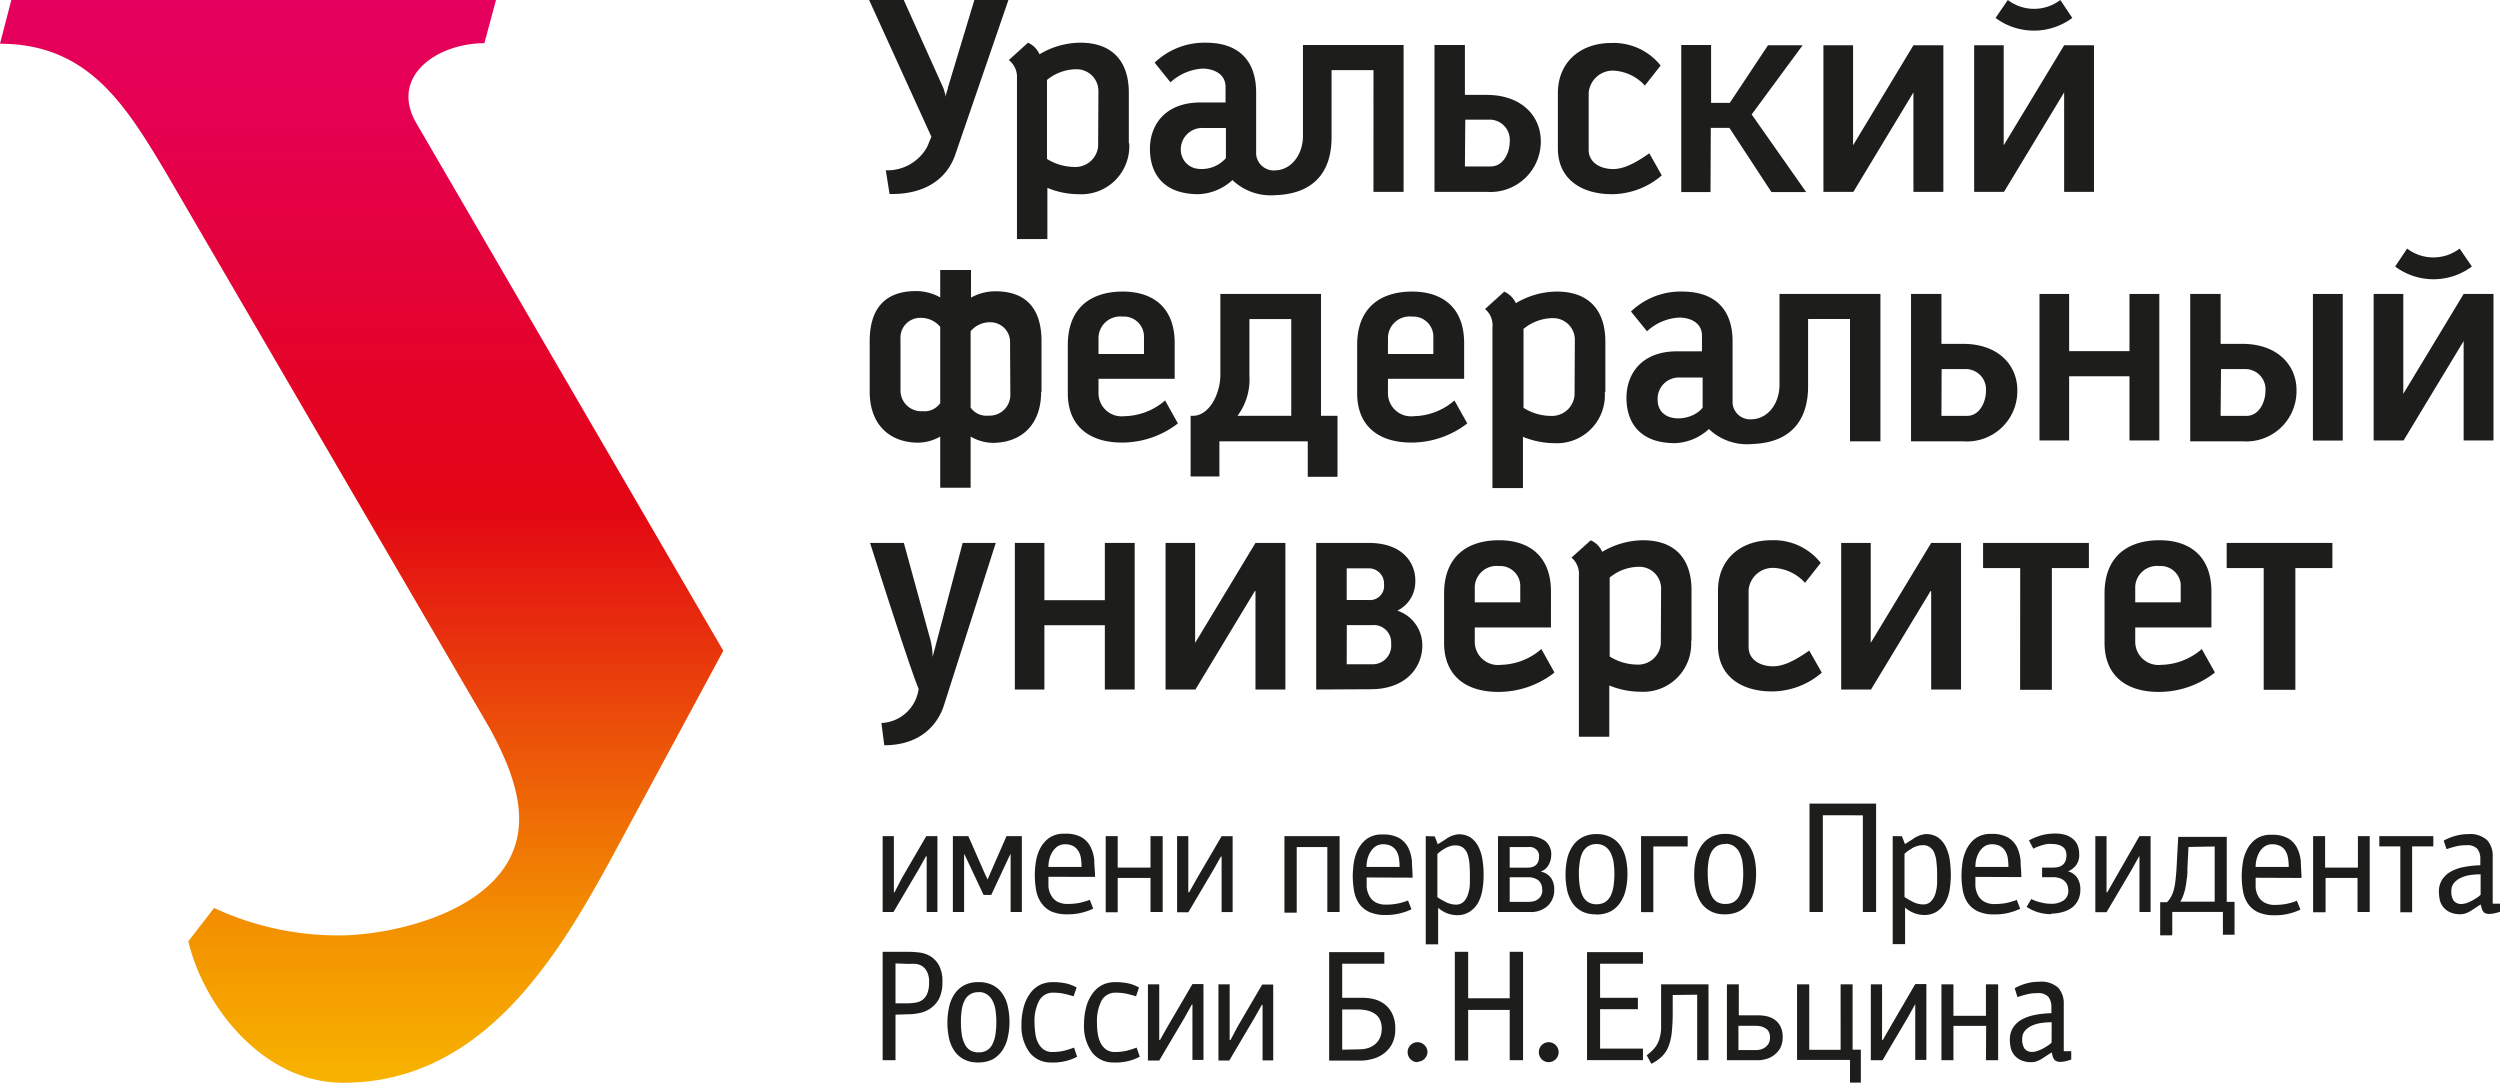 <svg xmlns="http://www.w3.org/2000/svg" xmlns:xlink="http://www.w3.org/1999/xlink" viewBox="0 0 260.58 112.87"><defs><style>.cls-1{fill:#1d1d1b;}.cls-2{fill-rule:evenodd;fill:url(#GradientFill_1);}</style><linearGradient id="GradientFill_1" x1="37.72" y1="-28.03" x2="37.72" y2="140.91" gradientUnits="userSpaceOnUse"><stop offset="0" stop-color="#e6007e"/><stop offset="0.24" stop-color="#e50051"/><stop offset="0.48" stop-color="#e30613"/><stop offset="0.74" stop-color="#f39200"/><stop offset="1" stop-color="#ffed00"/></linearGradient></defs><g id="Слой_2" data-name="Слой 2"><g id="Layer_1" data-name="Layer 1"><path class="cls-1" d="M218.26,20V4.72h-3.11l-6.3,10.42V4.72h-3.08V20h3.11l6.27-10.37V20ZM208,1.87a6.71,6.71,0,0,0,8,0L214.75,0a4.52,4.52,0,0,1-5.47,0Z"/><path class="cls-1" d="M117.66,14.93V9.66c0-3.32-1.77-5.21-5.06-5.21a8.34,8.34,0,0,0-4.25,1.21,2.36,2.36,0,0,0-1.2-1.21l-2,1.81A2.23,2.23,0,0,1,106,8.17V24.92h3.17V19.58a8.49,8.49,0,0,0,3.22.66,5,5,0,0,0,5.31-5.31Zm-3.2.33a2.38,2.38,0,0,1-2.54,2.14,5.5,5.5,0,0,1-2.79-.83V8.33a4.87,4.87,0,0,1,3-1.11,2.27,2.27,0,0,1,2.36,2.2Z"/><path class="cls-1" d="M146.3,20V4.69H135.81v9.48c0,1.93-1.2,3.54-2.88,3.59a1.85,1.85,0,0,1-2-1.68V9.63c0-3.17-1.68-5.18-5.24-5.18a7.5,7.5,0,0,0-5.34,2.08L122,8.58a5.43,5.43,0,0,1,3.36-1.43c1,0,2.38.47,2.38,1.9v1.63h-2.6c-3.72,0-5.28,2.36-5.28,4.84s1.31,4.72,5.06,4.72a5.53,5.53,0,0,0,3.54-1.47,5.78,5.78,0,0,0,4.5,1.57c3.61-.12,5.92-2.06,5.83-6.27V7.31h4.37V20Zm-18.52-3.52a3.36,3.36,0,0,1-3.19,1.07,2,2,0,0,1-1.51-1.85,2.23,2.23,0,0,1,2.35-2.36h2.35Z"/><polygon class="cls-1" points="188.26 20.02 182.58 11.93 187.89 4.72 184.28 4.72 180.3 10.72 178.35 10.72 178.35 4.69 175.24 4.69 175.24 20.02 178.29 20.02 178.32 13.33 180.26 13.33 184.64 20.02 188.26 20.02"/><path class="cls-1" d="M149.52,20V4.69h3.17v5.2h2.25c3.72,0,5.69,2.27,5.66,4.88A5.25,5.25,0,0,1,155,20Zm3.17-2.65h2.67c1.41,0,2-1.54,2-2.56a2.11,2.11,0,0,0-2-2.32h-2.63Z"/><path class="cls-1" d="M173.21,18.28l-1.3-2.3c-1.8,1.27-2.88,1.64-3.78,1.64-1.27,0-2.54-.65-2.54-2V9.7a2.52,2.52,0,0,1,2.72-2.33,4.75,4.75,0,0,1,3.14,1.55l1.64-2.09a6.27,6.27,0,0,0-5.15-2.35c-3.13,0-5.56,1.92-5.56,5.24v5.74c0,3.26,2.52,4.78,5.62,4.78A8,8,0,0,0,173.21,18.28Z"/><polygon class="cls-1" points="202.56 20 202.56 4.72 199.44 4.72 193.15 15.14 193.15 4.72 190.06 4.72 190.06 20 193.15 20 193.18 20 199.44 9.63 199.44 20 202.56 20"/><path class="cls-1" d="M105.11,0h-3.55L98.81,9.11c0,.17-.11.35-.15.53s-.08.34-.1.46a1.77,1.77,0,0,1,0,.2s0-.07,0-.19,0-.27-.09-.45a3.45,3.45,0,0,0-.16-.52L94.2,0H90.59l6.49,14.25-.41,1a4.72,4.72,0,0,1-4.34,2.5l.39,2.47c3.6.08,6-1.51,6.88-4.19Z"/><path class="cls-1" d="M259.9,45.91V30.64h-3.11L250.5,41.05V30.64h-3.09V45.91h3.12l6.26-10.36V45.91ZM249.65,27.78a6.69,6.69,0,0,0,8,0l-1.28-1.87a4.52,4.52,0,0,1-5.47,0Z"/><rect class="cls-1" x="241.08" y="30.64" width="3.11" height="15.28"/><path class="cls-1" d="M228.29,46V30.64h3.17v5.2h2.25c3.72,0,5.69,2.27,5.66,4.88A5.24,5.24,0,0,1,233.75,46Zm3.17-2.65h2.67c1.4,0,2-1.54,2-2.57a2.11,2.11,0,0,0-2-2.31h-2.63Z"/><path class="cls-1" d="M108.56,40.85V35.57c0-3.32-1.53-5.21-4.82-5.21a5.26,5.26,0,0,0-2.53.66V28.14H98V31a5.15,5.15,0,0,0-2.53-.66c-3.29,0-4.82,1.9-4.82,5.21v5.28c0,3.44,2.09,5.31,5.07,5.31A4.7,4.7,0,0,0,98,45.5v5.34h3.17V45.5a4.67,4.67,0,0,0,2.28.66c3,0,5.07-1.87,5.07-5.31ZM98,34.07h0v7.95a2,2,0,0,1-1.85.84,2.16,2.16,0,0,1-2.29-2.14V35.33A2.06,2.06,0,0,1,96,33.13a2.6,2.6,0,0,1,2,.94Zm7.31,7.11a2.16,2.16,0,0,1-2.29,2.14,2,2,0,0,1-1.85-.84V34.53h0a2.59,2.59,0,0,1,2-.94,2.06,2.06,0,0,1,2.11,2.2Z"/><path class="cls-1" d="M122.78,44.14l-1.34-2.4a6.65,6.65,0,0,1-4.25,1.64,2.41,2.41,0,0,1-2.69-2.48V39.48h7.94V35.76c0-3.88-2.45-5.37-5.4-5.37-3.38,0-5.74,1.74-5.74,5.56V41c0,3.41,2.24,5.13,5.65,5.13a9.53,9.53,0,0,0,5.83-2ZM119.24,35v1.9H114.5V35.18A2.26,2.26,0,0,1,117,33,2.09,2.09,0,0,1,119.24,35Z"/><path class="cls-1" d="M137.69,43.34V30.64H127.2v8.44c0,1.93-1.12,4.21-2.81,4.26h-.29v6.32h3V46h9.21v3.7h3.1V43.34Zm-8.7,0a6.32,6.32,0,0,0,1.24-4.15V33.26h4.36V43.34Z"/><polygon class="cls-1" points="225.07 45.91 225.07 30.64 221.96 30.64 221.96 36.6 215.67 36.6 215.67 30.64 212.58 30.64 212.58 45.91 215.67 45.91 215.67 39.22 221.96 39.22 221.96 45.91 225.07 45.91"/><path class="cls-1" d="M167.33,40.88V35.6c0-3.31-1.77-5.21-5.06-5.21A8.44,8.44,0,0,0,158,31.6a2.4,2.4,0,0,0-1.21-1.2l-2,1.81a2.19,2.19,0,0,1,.77,1.91V50.87h3.18V45.53a8.65,8.65,0,0,0,3.22.66,5,5,0,0,0,5.31-5.31Zm-3.21.33a2.38,2.38,0,0,1-2.54,2.14,5.4,5.4,0,0,1-2.78-.84V34.28a4.86,4.86,0,0,1,3-1.12,2.26,2.26,0,0,1,2.35,2.21Z"/><path class="cls-1" d="M196,46V30.64H185.48v9.48c0,1.93-1.2,3.54-2.89,3.58a1.83,1.83,0,0,1-2-1.68V35.57c0-3.16-1.68-5.18-5.25-5.18A7.47,7.47,0,0,0,170,32.47l1.67,2.06a5.37,5.37,0,0,1,3.35-1.43c1.06,0,2.38.47,2.38,1.89v1.63h-2.6c-3.72,0-5.27,2.37-5.27,4.85s1.3,4.72,5.06,4.72a5.5,5.5,0,0,0,3.53-1.47,5.76,5.76,0,0,0,4.51,1.56c3.61-.11,5.92-2.06,5.83-6.27V33.25h4.37V46Zm-18.53-3.51c-1.16,1.51-4.64,1.71-4.69-.78a2.22,2.22,0,0,1,2.35-2.36h2.34Z"/><path class="cls-1" d="M199.19,46V30.64h3.17v5.2h2.25c3.72,0,5.69,2.27,5.66,4.88A5.24,5.24,0,0,1,204.65,46Zm3.17-2.65H205c1.4,0,2-1.54,2-2.57a2.12,2.12,0,0,0-2-2.31h-2.62Z"/><path class="cls-1" d="M152.94,44.14l-1.34-2.4a6.64,6.64,0,0,1-4.24,1.64,2.41,2.41,0,0,1-2.69-2.48V39.48h7.94V35.76c0-3.88-2.46-5.37-5.41-5.37-3.38,0-5.74,1.74-5.74,5.56V41c0,3.41,2.24,5.13,5.65,5.13a9.53,9.53,0,0,0,5.83-2ZM149.4,35v1.9h-4.73V35.18A2.26,2.26,0,0,1,147.2,33,2.09,2.09,0,0,1,149.4,35Z"/><path class="cls-1" d="M103.79,56.59h-3.45L97.21,68.47a7.66,7.66,0,0,0-.34-2.17l-2.66-9.71-3.52,0s4.1,12.95,5.06,15.21a4.09,4.09,0,0,1-3.88,3.56l.3,2.32c3.52,0,5.51-1.9,6.24-4.23Z"/><polygon class="cls-1" points="118.27 71.87 118.27 56.59 115.16 56.59 115.16 62.56 108.86 62.56 108.86 56.59 105.78 56.59 105.78 71.87 108.86 71.87 108.86 65.17 115.16 65.17 115.16 71.87 118.27 71.87"/><polygon class="cls-1" points="133.98 71.87 133.98 56.59 130.86 56.59 124.57 67.01 124.57 56.59 121.49 56.59 121.49 71.87 124.57 71.87 124.6 71.87 130.86 61.5 130.86 71.87 133.98 71.87"/><path class="cls-1" d="M137.19,71.87V56.59h5.46c3.75,0,4.92,2.28,4.87,4a3.35,3.35,0,0,1-1.87,3.06,3.79,3.79,0,0,1,2.6,3.64c0,2.21-1.64,4.55-5.39,4.55Zm3.18-12.63v3.3h2.28a1.47,1.47,0,0,0,1.61-1.63,1.58,1.58,0,0,0-1.56-1.67Zm0,10H143a1.94,1.94,0,0,0,2-2.14,1.81,1.81,0,0,0-2-1.94h-2.62Z"/><polygon class="cls-1" points="206.7 56.59 206.7 59.21 210.57 59.21 210.56 71.9 210.76 71.9 213.67 71.9 213.87 71.9 213.87 59.21 217.73 59.21 217.73 56.59 206.7 56.59"/><polygon class="cls-1" points="232.09 56.59 232.09 59.21 235.95 59.21 235.95 71.9 236.15 71.9 239.05 71.9 239.25 71.9 239.25 59.21 243.11 59.21 243.11 56.59 232.09 56.59"/><polygon class="cls-1" points="204.4 71.87 204.4 56.59 201.29 56.59 194.99 67.01 194.99 56.59 191.91 56.59 191.91 71.87 194.99 71.87 195.02 71.87 201.29 61.5 201.29 71.87 204.4 71.87"/><path class="cls-1" d="M176.31,66.79V61.52c0-3.32-1.77-5.21-5.06-5.21A8.47,8.47,0,0,0,167,57.52a2.27,2.27,0,0,0-1.2-1.2l-2,1.8a2.24,2.24,0,0,1,.77,1.91V76.79h3.17V71.45a8.66,8.66,0,0,0,3.22.65,5,5,0,0,0,5.31-5.31Zm-3.2.33a2.38,2.38,0,0,1-2.54,2.15,5.54,5.54,0,0,1-2.79-.84V60.2a4.82,4.82,0,0,1,3-1.12,2.27,2.27,0,0,1,2.36,2.2Z"/><path class="cls-1" d="M189.89,70.11l-1.31-2.3c-1.8,1.27-2.88,1.64-3.78,1.64-1.27,0-2.54-.65-2.54-2V61.53A2.53,2.53,0,0,1,185,59.2a4.71,4.71,0,0,1,3.14,1.55l1.64-2.08a6.23,6.23,0,0,0-5.15-2.36c-3.13,0-5.56,1.92-5.56,5.24v5.74c0,3.26,2.52,4.78,5.62,4.78A8,8,0,0,0,189.89,70.11Z"/><path class="cls-1" d="M230.84,70.05l-1.34-2.4a6.66,6.66,0,0,1-4.24,1.65,2.43,2.43,0,0,1-2.7-2.49V65.4h7.94V61.67c0-3.87-2.45-5.36-5.4-5.36-3.38,0-5.74,1.74-5.74,5.55V67c0,3.41,2.24,5.12,5.65,5.12a9.47,9.47,0,0,0,5.83-2Zm-3.54-9.17v1.9h-4.74V61.1A2.28,2.28,0,0,1,225.1,59,2.09,2.09,0,0,1,227.3,60.88Z"/><path class="cls-1" d="M162,70.05l-1.34-2.4a6.66,6.66,0,0,1-4.25,1.65,2.42,2.42,0,0,1-2.69-2.49V65.4h7.94V61.67c0-3.87-2.45-5.36-5.4-5.36-3.38,0-5.74,1.74-5.74,5.55V67c0,3.41,2.24,5.12,5.65,5.12a9.47,9.47,0,0,0,5.83-2Zm-3.54-9.17v1.9h-4.74V61.1A2.28,2.28,0,0,1,156.25,59,2.09,2.09,0,0,1,158.45,60.88Z"/><path class="cls-1" d="M96.51,89.26l-.74,1.33-2.64,4.47H92V87.15h1.17V93l.08,0L94,91.53l2.55-4.38h1.16v7.91H96.59v-5.8Zm4,5.8H99.32V87.15h1.61l1.72,3.91.29.61.27-.63,1.7-3.89h1.6v7.91h-1.17V89l-.15.28-1.87,4h-.8l-1.88-4-.15-.28v6.07Zm8.77-3.67c0,.32,0,.66,0,1a2.25,2.25,0,0,0,.27.91,1.7,1.7,0,0,0,.62.66,2.21,2.21,0,0,0,1.16.26,6.72,6.72,0,0,0,1.07-.09,7,7,0,0,0,1.19-.34l.36.92a6.14,6.14,0,0,1-1.19.42,5.73,5.73,0,0,1-1.48.17,4.09,4.09,0,0,1-1.73-.31,2.71,2.71,0,0,1-1-.86A3.25,3.25,0,0,1,108,92.8a9.25,9.25,0,0,1-.14-1.63,9,9,0,0,1,.1-1.26,4.54,4.54,0,0,1,.42-1.4,3.1,3.1,0,0,1,.93-1.14A2.67,2.67,0,0,1,111,86.9a3.34,3.34,0,0,1,1.73.37,2.42,2.42,0,0,1,.94,1,3.91,3.91,0,0,1,.39,1.43c0,.55.08,1.11.08,1.7ZM111,88a1.39,1.39,0,0,0-.77.22,1.93,1.93,0,0,0-.53.57,2.56,2.56,0,0,0-.32.76,3.27,3.27,0,0,0-.1.81h3.45a5.45,5.45,0,0,0-.07-.94,1.87,1.87,0,0,0-.28-.74,1.41,1.41,0,0,0-.53-.5A1.81,1.81,0,0,0,111,88Zm8.94,3.51H116.5v3.58h-1.25V87.15h1.25v3.28h3.42V87.15h1.27v7.91h-1.27V91.48Zm7.31-2.22-.75,1.33-2.64,4.47h-1.17V87.15h1.17V93l.09,0,.82-1.46,2.56-4.38h1.15v7.91h-1.15v-5.8Zm11.1-1h-3.19v6.84h-1.28V87.15h5.75v7.91h-1.28V88.22Zm4.1,3.17c0,.32,0,.66,0,1a2.61,2.61,0,0,0,.27.91,1.7,1.7,0,0,0,.62.66,2.21,2.21,0,0,0,1.16.26,6,6,0,0,0,2.26-.43l.36.92a6.14,6.14,0,0,1-1.19.42,5.73,5.73,0,0,1-1.48.17,4,4,0,0,1-1.72-.31,2.67,2.67,0,0,1-1.06-.86,3.39,3.39,0,0,1-.53-1.32,9.25,9.25,0,0,1-.14-1.63,10.86,10.86,0,0,1,.1-1.26,4.82,4.82,0,0,1,.42-1.4,3.21,3.21,0,0,1,.93-1.14,2.67,2.67,0,0,1,1.65-.47,3.41,3.41,0,0,1,1.74.37,2.48,2.48,0,0,1,.94,1,3.91,3.91,0,0,1,.39,1.43c0,.55.07,1.11.07,1.7ZM144.15,88a1.39,1.39,0,0,0-.77.22,1.93,1.93,0,0,0-.53.57,2.56,2.56,0,0,0-.32.76,3.82,3.82,0,0,0-.1.81h3.45a5.45,5.45,0,0,0-.07-.94,2,2,0,0,0-.27-.74,1.44,1.44,0,0,0-.54-.5,1.81,1.81,0,0,0-.85-.18Zm5.4-.82.31.82.81-.51a2.66,2.66,0,0,1,1.33-.53,2.24,2.24,0,0,1,1.32.36,2.62,2.62,0,0,1,.81,1,4.32,4.32,0,0,1,.4,1.36,10.05,10.05,0,0,1,.11,1.56,8.71,8.71,0,0,1-.11,1.41,4.37,4.37,0,0,1-.41,1.34,2.76,2.76,0,0,1-.87,1,2.38,2.38,0,0,1-1.44.4,3.11,3.11,0,0,1-.91-.17,3.18,3.18,0,0,1-1-.6v3.81h-1.29V87.15Zm.33,6.38a8.45,8.45,0,0,0,.87.49,2.37,2.37,0,0,0,1,.24,1.12,1.12,0,0,0,.85-.34,2.09,2.09,0,0,0,.44-.82,4.1,4.1,0,0,0,.17-1c0-.36,0-.66,0-.91a12.84,12.84,0,0,0-.06-1.33,3.55,3.55,0,0,0-.24-1,1.44,1.44,0,0,0-.47-.58,1.41,1.41,0,0,0-.78-.19,1.59,1.59,0,0,0-.51.08,3.11,3.11,0,0,0-.5.21,5,5,0,0,0-.45.29,4.56,4.56,0,0,0-.38.31v4.5ZM162,92.75a2.24,2.24,0,0,1-.66,1.65,2.55,2.55,0,0,1-1.88.66h-3.32V87.15h3.17a2.88,2.88,0,0,1,1.71.48,1.76,1.76,0,0,1,.67,1.5,2.21,2.21,0,0,1-.26,1,1.5,1.5,0,0,1-.85.72,1.73,1.73,0,0,1,1.09.66,2.11,2.11,0,0,1,.33,1.22Zm-1.26,0a1.2,1.2,0,0,0-.4-1,1.76,1.76,0,0,0-1.11-.31h-1.87V94h2a2.14,2.14,0,0,0,.5-.06,1.19,1.19,0,0,0,.44-.21,1,1,0,0,0,.33-.39,1.16,1.16,0,0,0,.13-.58Zm-.32-3.53a.91.91,0,0,0-.13-.49.92.92,0,0,0-.3-.29,1,1,0,0,0-.38-.15,1.72,1.72,0,0,0-.35,0h-1.9v2.15h1.82c.82,0,1.24-.39,1.24-1.17Zm5.94,6.08A3,3,0,0,1,164.9,95a2.71,2.71,0,0,1-1-.88,4,4,0,0,1-.55-1.32,7.62,7.62,0,0,1-.17-1.63,7.52,7.52,0,0,1,.16-1.59,3.94,3.94,0,0,1,.56-1.36,2.79,2.79,0,0,1,1-.93,3.06,3.06,0,0,1,1.51-.35,3.12,3.12,0,0,1,1.49.33,2.69,2.69,0,0,1,1,.88,3.76,3.76,0,0,1,.56,1.32,6.94,6.94,0,0,1,.17,1.62,7.06,7.06,0,0,1-.17,1.62,3.9,3.9,0,0,1-.57,1.35,2.85,2.85,0,0,1-1,.93,3.26,3.26,0,0,1-1.53.33Zm.06-7.32a1.58,1.58,0,0,0-.91.24,1.71,1.71,0,0,0-.57.65,3.35,3.35,0,0,0-.28,1,7.09,7.09,0,0,0-.09,1.16,8.65,8.65,0,0,0,.09,1.3,3.59,3.59,0,0,0,.28,1,1.6,1.6,0,0,0,.57.68,1.58,1.58,0,0,0,.91.24,1.67,1.67,0,0,0,.9-.23,1.7,1.7,0,0,0,.56-.65,3.41,3.41,0,0,0,.3-1,8.65,8.65,0,0,0,.09-1.3,8.45,8.45,0,0,0-.08-1.16,3.42,3.42,0,0,0-.3-1,1.87,1.87,0,0,0-.57-.67,1.52,1.52,0,0,0-.9-.26Zm5.91,7.09h-1.28V87.15h4.86v1.08h-3.58v6.83Zm7.44.23a3,3,0,0,1-1.46-.32,2.79,2.79,0,0,1-1-.88,4,4,0,0,1-.55-1.32,7,7,0,0,1-.17-1.63,7.52,7.52,0,0,1,.16-1.59,3.94,3.94,0,0,1,.56-1.36,2.79,2.79,0,0,1,1-.93,3.06,3.06,0,0,1,1.51-.35,3.1,3.1,0,0,1,1.49.33,2.69,2.69,0,0,1,1,.88,3.59,3.59,0,0,1,.56,1.32,6.94,6.94,0,0,1,.17,1.62,7.06,7.06,0,0,1-.17,1.62,3.72,3.72,0,0,1-.57,1.35,2.85,2.85,0,0,1-1,.93,3.26,3.26,0,0,1-1.53.33Zm.06-7.32a1.63,1.63,0,0,0-.92.24,1.78,1.78,0,0,0-.56.65,3.35,3.35,0,0,0-.28,1A7.09,7.09,0,0,0,178,91a8.65,8.65,0,0,0,.09,1.3,3.59,3.59,0,0,0,.28,1,1.66,1.66,0,0,0,.56.68,1.63,1.63,0,0,0,.92.24,1.67,1.67,0,0,0,.9-.23,1.62,1.62,0,0,0,.56-.65,3.41,3.41,0,0,0,.3-1,8.65,8.65,0,0,0,.09-1.3,8.45,8.45,0,0,0-.08-1.16,3.42,3.42,0,0,0-.3-1,1.78,1.78,0,0,0-.57-.67,1.52,1.52,0,0,0-.9-.26Zm14.32-3H190V95.06h-1.39V83.76h6.94v11.3h-1.38V85Zm4.09,2.18.32.82.8-.51a2.69,2.69,0,0,1,1.34-.53,2.24,2.24,0,0,1,1.32.36,2.62,2.62,0,0,1,.81,1,4.6,4.6,0,0,1,.4,1.36,11.46,11.46,0,0,1,.11,1.56,10,10,0,0,1-.11,1.41,4.12,4.12,0,0,1-.42,1.34,2.83,2.83,0,0,1-.86,1,2.39,2.39,0,0,1-1.45.4,3.05,3.05,0,0,1-1.93-.77v3.81h-1.29V87.15Zm.33,6.38a9.66,9.66,0,0,0,.87.49,2.37,2.37,0,0,0,1,.24,1.09,1.09,0,0,0,.85-.34,2,2,0,0,0,.45-.82,4.65,4.65,0,0,0,.17-1c0-.36,0-.66,0-.91a10.37,10.37,0,0,0-.07-1.33,2.93,2.93,0,0,0-.24-1,1.21,1.21,0,0,0-1.24-.77,1.51,1.51,0,0,0-.51.08,2.87,2.87,0,0,0-.51.21l-.45.29c-.14.11-.27.21-.38.31v4.5Zm7.33-2.14c0,.32,0,.66,0,1a2.61,2.61,0,0,0,.27.91,1.66,1.66,0,0,0,.63.66,2.15,2.15,0,0,0,1.15.26,6.72,6.72,0,0,0,1.07-.09,7,7,0,0,0,1.19-.34l.36.92a6.14,6.14,0,0,1-1.19.42,5.73,5.73,0,0,1-1.48.17,4,4,0,0,1-1.72-.31,2.67,2.67,0,0,1-1.06-.86,3.39,3.39,0,0,1-.53-1.32,9.25,9.25,0,0,1-.14-1.63,10.86,10.86,0,0,1,.1-1.26,4.82,4.82,0,0,1,.42-1.4,3.21,3.21,0,0,1,.93-1.14,2.67,2.67,0,0,1,1.65-.47,3.41,3.41,0,0,1,1.74.37,2.48,2.48,0,0,1,.94,1,4.12,4.12,0,0,1,.38,1.43c0,.55.08,1.11.08,1.7ZM207.61,88a1.39,1.39,0,0,0-.77.22,1.93,1.93,0,0,0-.53.57,2.85,2.85,0,0,0-.32.76,3.79,3.79,0,0,0-.09.81h3.44a5.45,5.45,0,0,0-.07-.94,2,2,0,0,0-.27-.74,1.52,1.52,0,0,0-.54-.5,1.81,1.81,0,0,0-.85-.18Zm6.25,7.28a4.53,4.53,0,0,1-2.62-.75l.48-.82a4.68,4.68,0,0,0,1,.35,4,4,0,0,0,1.07.14,2.21,2.21,0,0,0,1.29-.34,1.17,1.17,0,0,0,.5-1.06,1.85,1.85,0,0,0-.06-.44,1.19,1.19,0,0,0-.24-.44,1.39,1.39,0,0,0-.5-.35,2.14,2.14,0,0,0-.83-.14h-1.1v-1H214c.93,0,1.39-.43,1.39-1.3a1.51,1.51,0,0,0-.06-.41.92.92,0,0,0-.23-.37,1.32,1.32,0,0,0-.47-.27,2.42,2.42,0,0,0-.79-.11,2.25,2.25,0,0,0-.41,0,4.74,4.74,0,0,0-.49.1,5.34,5.34,0,0,0-.52.18,2.67,2.67,0,0,0-.48.21l-.46-.86a6,6,0,0,1,1.44-.57,5.72,5.72,0,0,1,1.28-.15,3.61,3.61,0,0,1,1.17.17,2.28,2.28,0,0,1,.78.47,1.7,1.7,0,0,1,.44.69,2.65,2.65,0,0,1,.13.85,1.79,1.79,0,0,1-.32,1.12,2,2,0,0,1-.85.64,1.68,1.68,0,0,1,1,.73,2.21,2.21,0,0,1,.29,1.17,2.47,2.47,0,0,1-.23,1.09,2.15,2.15,0,0,1-.64.79,3.07,3.07,0,0,1-1,.47,4.45,4.45,0,0,1-1.19.16Zm9.09-6-.74,1.33-2.64,4.47H218.4V87.15h1.17V93l.08,0,.83-1.46L223,87.15h1.16v7.91H223v-5.8Zm5.16-1L228,90.48c0,.43,0,.82-.08,1.16a7.52,7.52,0,0,1-.14.94,5,5,0,0,1-.22.77,3.05,3.05,0,0,1-.3.63h3.58V88.23Zm-1.76,9.21h-1.19l0-3.45.71,0a3.05,3.05,0,0,0,.38-.49,3.42,3.42,0,0,0,.29-.66,6,6,0,0,0,.19-.94c.05-.37.09-.81.13-1.34l.18-3.38h5.06V94l.81,0,0,3.43H231.7l0-2.38h-5.28l0,2.38Zm8.76-6c0,.32,0,.66,0,1a2.41,2.41,0,0,0,.26.91,1.66,1.66,0,0,0,.63.66,2.18,2.18,0,0,0,1.15.26,6.84,6.84,0,0,0,1.08-.09,6.67,6.67,0,0,0,1.18-.34l.37.92a6.25,6.25,0,0,1-1.2.42,5.68,5.68,0,0,1-1.48.17,4.07,4.07,0,0,1-1.72-.31,2.64,2.64,0,0,1-1.05-.86,3.25,3.25,0,0,1-.53-1.32,8.39,8.39,0,0,1-.14-1.63,9,9,0,0,1,.1-1.26,4.28,4.28,0,0,1,.42-1.4,3,3,0,0,1,.93-1.14,2.63,2.63,0,0,1,1.65-.47,3.37,3.37,0,0,1,1.73.37,2.42,2.42,0,0,1,.94,1,3.91,3.91,0,0,1,.39,1.43c0,.55.07,1.11.07,1.7ZM236.82,88a1.36,1.36,0,0,0-.76.22,1.84,1.84,0,0,0-.54.57,2.82,2.82,0,0,0-.31.76,3.27,3.27,0,0,0-.1.81h3.45a5.4,5.4,0,0,0-.08-.94,2,2,0,0,0-.27-.74,1.37,1.37,0,0,0-.54-.5,1.78,1.78,0,0,0-.85-.18Zm9,3.51h-3.42v3.58H241.1V87.15h1.25v3.28h3.42V87.15H247v7.91h-1.27V91.48Zm5.64,3.58h-1.27V88.22H248V87.15h5.63v1.07h-2.21v6.84Zm9.17-.08a3.31,3.31,0,0,1-.56.17,2.38,2.38,0,0,1-.58.08,1,1,0,0,1-.54-.12,1,1,0,0,1-.3-.56l-.09-.31-.85.56a2.84,2.84,0,0,1-.68.36,1.5,1.5,0,0,1-.53.1,2.49,2.49,0,0,1-1.22-.25,1.86,1.86,0,0,1-1-1.36,5.13,5.13,0,0,1-.07-.71,2.33,2.33,0,0,1,.33-1.27,2.66,2.66,0,0,1,.91-.85,4.42,4.42,0,0,1,1.37-.48,10.08,10.08,0,0,1,1.71-.18v-.61a1.74,1.74,0,0,0-.3-1.09,1.41,1.41,0,0,0-1.16-.39,4.36,4.36,0,0,0-1.12.13c-.35.09-.66.18-.94.28l-.3-.89a5.38,5.38,0,0,1,1.21-.49,5,5,0,0,1,1.33-.19,2.65,2.65,0,0,1,2,.64,2.43,2.43,0,0,1,.57,1.69v4.92h.78V95Zm-2.07-3.88a8.3,8.3,0,0,0-.93.06,3.58,3.58,0,0,0-1,.25,2.12,2.12,0,0,0-.79.53,1.24,1.24,0,0,0-.33.91,1.67,1.67,0,0,0,.24,1,1,1,0,0,0,.87.34,1.54,1.54,0,0,0,.47-.09,5.11,5.11,0,0,0,.55-.24,5.31,5.31,0,0,0,.53-.32,2,2,0,0,0,.39-.31V91.1ZM93.34,105.76v4.75H92V99.21H94.8a8.86,8.86,0,0,1,1.07.08,2.88,2.88,0,0,1,1.12.39,2.51,2.51,0,0,1,.88.94,3.46,3.46,0,0,1,.36,1.73,3.89,3.89,0,0,1-.33,1.71,2.86,2.86,0,0,1-.85,1,2.94,2.94,0,0,1-1.17.52,5.81,5.81,0,0,1-1.3.14Zm0-5.34v4.16h1.21a6.11,6.11,0,0,0,.86-.07,1.67,1.67,0,0,0,.74-.29,1.56,1.56,0,0,0,.5-.66,2.93,2.93,0,0,0,.19-1.18,2.29,2.29,0,0,0-.2-1.07,1.47,1.47,0,0,0-1.18-.84,5.78,5.78,0,0,0-.71,0Zm8.6,10.32a3,3,0,0,1-1.46-.32,2.68,2.68,0,0,1-1-.88,3.76,3.76,0,0,1-.56-1.32,7.62,7.62,0,0,1-.17-1.63,7.52,7.52,0,0,1,.17-1.59,3.93,3.93,0,0,1,.55-1.36,2.88,2.88,0,0,1,1-.93,3.09,3.09,0,0,1,1.51-.34,3.14,3.14,0,0,1,1.5.32,2.65,2.65,0,0,1,1,.88,3.59,3.59,0,0,1,.56,1.32,6.93,6.93,0,0,1,.18,1.62,7.06,7.06,0,0,1-.18,1.62,3.89,3.89,0,0,1-.56,1.35,3,3,0,0,1-1,.93,3.26,3.26,0,0,1-1.53.33Zm.06-7.32a1.52,1.52,0,0,0-1.47.89,3,3,0,0,0-.29,1,7.13,7.13,0,0,0-.08,1.16,8.72,8.72,0,0,0,.08,1.3,3.29,3.29,0,0,0,.29,1,1.57,1.57,0,0,0,.56.68,1.6,1.6,0,0,0,.91.24,1.62,1.62,0,0,0,.9-.23,1.52,1.52,0,0,0,.56-.66,3.34,3.34,0,0,0,.3-1,8.65,8.65,0,0,0,.09-1.3,8.45,8.45,0,0,0-.08-1.16,3.13,3.13,0,0,0-.3-1,1.78,1.78,0,0,0-.57-.67,1.42,1.42,0,0,0-.9-.26Zm7.61,7.32a2.75,2.75,0,0,1-2.31-1.06,4.59,4.59,0,0,1-.83-2.88,6.69,6.69,0,0,1,.24-1.85,4.13,4.13,0,0,1,.66-1.4,2.89,2.89,0,0,1,1-.88,3.09,3.09,0,0,1,1.37-.3,6.47,6.47,0,0,1,1.36.13,3.9,3.9,0,0,1,1.12.43l-.32.92c-.26-.09-.57-.17-.94-.26a5.22,5.22,0,0,0-1.13-.12,1.62,1.62,0,0,0-1.52.84,4.51,4.51,0,0,0-.48,2.24,8.32,8.32,0,0,0,.08,1.12,3,3,0,0,0,.28,1,2,2,0,0,0,.58.71,1.56,1.56,0,0,0,1,.27,5,5,0,0,0,1.18-.14,8.69,8.69,0,0,0,1-.32l.32.95a4.67,4.67,0,0,1-1.13.44,5.83,5.83,0,0,1-1.57.17Zm6.51,0a2.72,2.72,0,0,1-2.3-1.06,4.59,4.59,0,0,1-.83-2.88,7.1,7.1,0,0,1,.23-1.85,4.32,4.32,0,0,1,.66-1.4,2.92,2.92,0,0,1,1-.88,3.06,3.06,0,0,1,1.37-.3,6.54,6.54,0,0,1,1.36.13,4,4,0,0,1,1.11.43l-.31.92c-.26-.09-.58-.17-.94-.26a5.24,5.24,0,0,0-1.14-.12,1.63,1.63,0,0,0-1.52.84,4.63,4.63,0,0,0-.47,2.24,8.32,8.32,0,0,0,.07,1.12,3.27,3.27,0,0,0,.29,1,1.84,1.84,0,0,0,.58.71,1.55,1.55,0,0,0,1,.27,5,5,0,0,0,1.19-.14,8.52,8.52,0,0,0,1-.32l.33.95a5,5,0,0,1-1.13.44,5.91,5.91,0,0,1-1.58.17Zm8.09-6-.74,1.33-2.64,4.47h-1.18V102.6h1.18v5.8l.08,0,.82-1.45,2.56-4.38h1.15v7.91h-1.15v-5.8Zm7.31,0-.75,1.33-2.64,4.47H127V102.6h1.17v5.8l.09,0L129,107l2.56-4.38h1.15v7.91H131.6v-5.8Zm7-5.5h5.77v1.21h-4.39V104H142a5.37,5.37,0,0,1,1.06.11,3.2,3.2,0,0,1,1.12.46,2.83,2.83,0,0,1,.89,1,3.43,3.43,0,0,1,.36,1.68,3.16,3.16,0,0,1-.39,1.66,3.06,3.06,0,0,1-.94,1,3.5,3.5,0,0,1-1.18.5,4.66,4.66,0,0,1-1.1.14h-3.28V99.21Zm3.23,10.13a3,3,0,0,0,.75-.1,2.21,2.21,0,0,0,.74-.36,1.86,1.86,0,0,0,.56-.67,2.21,2.21,0,0,0,.22-1,2.07,2.07,0,0,0-.21-1,1.53,1.53,0,0,0-.57-.61,2.36,2.36,0,0,0-.8-.32,4.48,4.48,0,0,0-.89-.09h-1.65v4.19Zm6,1.34a1,1,0,0,1-.73-.31,1,1,0,0,1-.3-.73,1,1,0,0,1,.3-.73,1,1,0,0,1,.73-.31,1,1,0,0,1,.73.31,1,1,0,0,1,.31.73,1.06,1.06,0,0,1-1,1Zm9.61-5.44h-4.33v5.27h-1.39V99.21h1.39v4.84h4.33V99.21h1.39v11.3h-1.39v-5.27Zm4.06,5.44a1,1,0,0,1-.73-.31,1,1,0,0,1-.29-.73,1,1,0,0,1,.29-.73,1,1,0,0,1,.73-.31,1,1,0,0,1,0,2.08Zm4-11.47h5.83v1.21h-4.47V104h3.94v1.19h-3.94v4.11h4.47v1.2h-5.83V99.21Zm8.93,4.47v1.82a20.73,20.73,0,0,1-.1,2.11,5.71,5.71,0,0,1-.36,1.49,3,3,0,0,1-.68,1,4.35,4.35,0,0,1-1.09.75l-.48-.89a4.35,4.35,0,0,0,.82-.75,2.81,2.81,0,0,0,.47-.85,4.38,4.38,0,0,0,.21-1.12c0-.43,0-1,0-1.57V102.6h4.94v7.91H176.9v-6.83Zm8.69,5.74a2.09,2.09,0,0,0,.47-.06,1.56,1.56,0,0,0,.47-.22,1.33,1.33,0,0,0,.37-.41,1.28,1.28,0,0,0,.14-.63,1.2,1.2,0,0,0-.12-.57.87.87,0,0,0-.34-.37,1.55,1.55,0,0,0-.49-.21,2.91,2.91,0,0,0-.6-.06H181.2v2.53ZM180,102.6h1.24v3.23h2.05a4.12,4.12,0,0,1,.83.09,2.34,2.34,0,0,1,.82.34,1.81,1.81,0,0,1,.62.69,2.36,2.36,0,0,1,.25,1.17,2.41,2.41,0,0,1-.25,1.12,2.46,2.46,0,0,1-.65.74,2.52,2.52,0,0,1-.84.41,3.34,3.34,0,0,1-.85.12H180V102.6Zm8.5,6.82h3.35V102.6h1.25v6.81l.86,0,0,3.43h-1.13l0-2.36h-5.52V102.6h1.27v6.82Zm11.1-4.71-.74,1.33-2.64,4.47H195V102.6h1.17v5.8l.08,0,.83-1.45,2.55-4.38h1.16v7.91h-1.16v-5.8Zm7.42,2.22h-3.41v3.58h-1.25V102.6h1.25v3.28H207V102.6h1.27v7.91H207Z"/><path class="cls-1" d="M215.91,110.43a4.58,4.58,0,0,1-.56.17,2.38,2.38,0,0,1-.58.08.94.94,0,0,1-.54-.13,1,1,0,0,1-.3-.55l-.08-.31-.86.56a2.84,2.84,0,0,1-.68.36,1.5,1.5,0,0,1-.53.1,2.49,2.49,0,0,1-1.22-.25,1.86,1.86,0,0,1-1-1.36,3.86,3.86,0,0,1-.07-.71,2.33,2.33,0,0,1,.33-1.27,2.57,2.57,0,0,1,.91-.85,4.59,4.59,0,0,1,1.37-.48,9.17,9.17,0,0,1,1.72-.18V105a1.74,1.74,0,0,0-.31-1.09,1.41,1.41,0,0,0-1.16-.39,4.31,4.31,0,0,0-1.12.13c-.35.09-.66.18-.95.28L210,103a5.38,5.38,0,0,1,1.21-.49,4.59,4.59,0,0,1,1.33-.18,2.63,2.63,0,0,1,2,.63,2.43,2.43,0,0,1,.57,1.69v4.92h.78v.82Zm-2.06-3.88a8.63,8.63,0,0,0-.95.06,3.6,3.6,0,0,0-1,.25,2.12,2.12,0,0,0-.79.53,1.24,1.24,0,0,0-.33.91,1.67,1.67,0,0,0,.24,1,1,1,0,0,0,.87.34,1.32,1.32,0,0,0,.47-.1,3.59,3.59,0,0,0,.55-.23,5.31,5.31,0,0,0,.53-.32,2.43,2.43,0,0,0,.4-.31Z"/><path class="cls-2" d="M0,4.56H0c9.19,0,13.08,6.4,17.21,13.28h0L51,75.83c1.59,2.9,3.16,6.39,3.11,9.67h0C54,94,42.94,97.15,36.32,97.48h0a30.59,30.59,0,0,1-14-2.84h0l-2.69,3.47c1.57,6.69,7.76,14.82,16.27,14.75h0c14.78-.1,22.55-13.62,28.49-24.63h0l11-20.4L43.49,13c-3-4.9,1.89-8.47,7-8.5h0L51.7,0H1.18Z"/></g></g></svg>